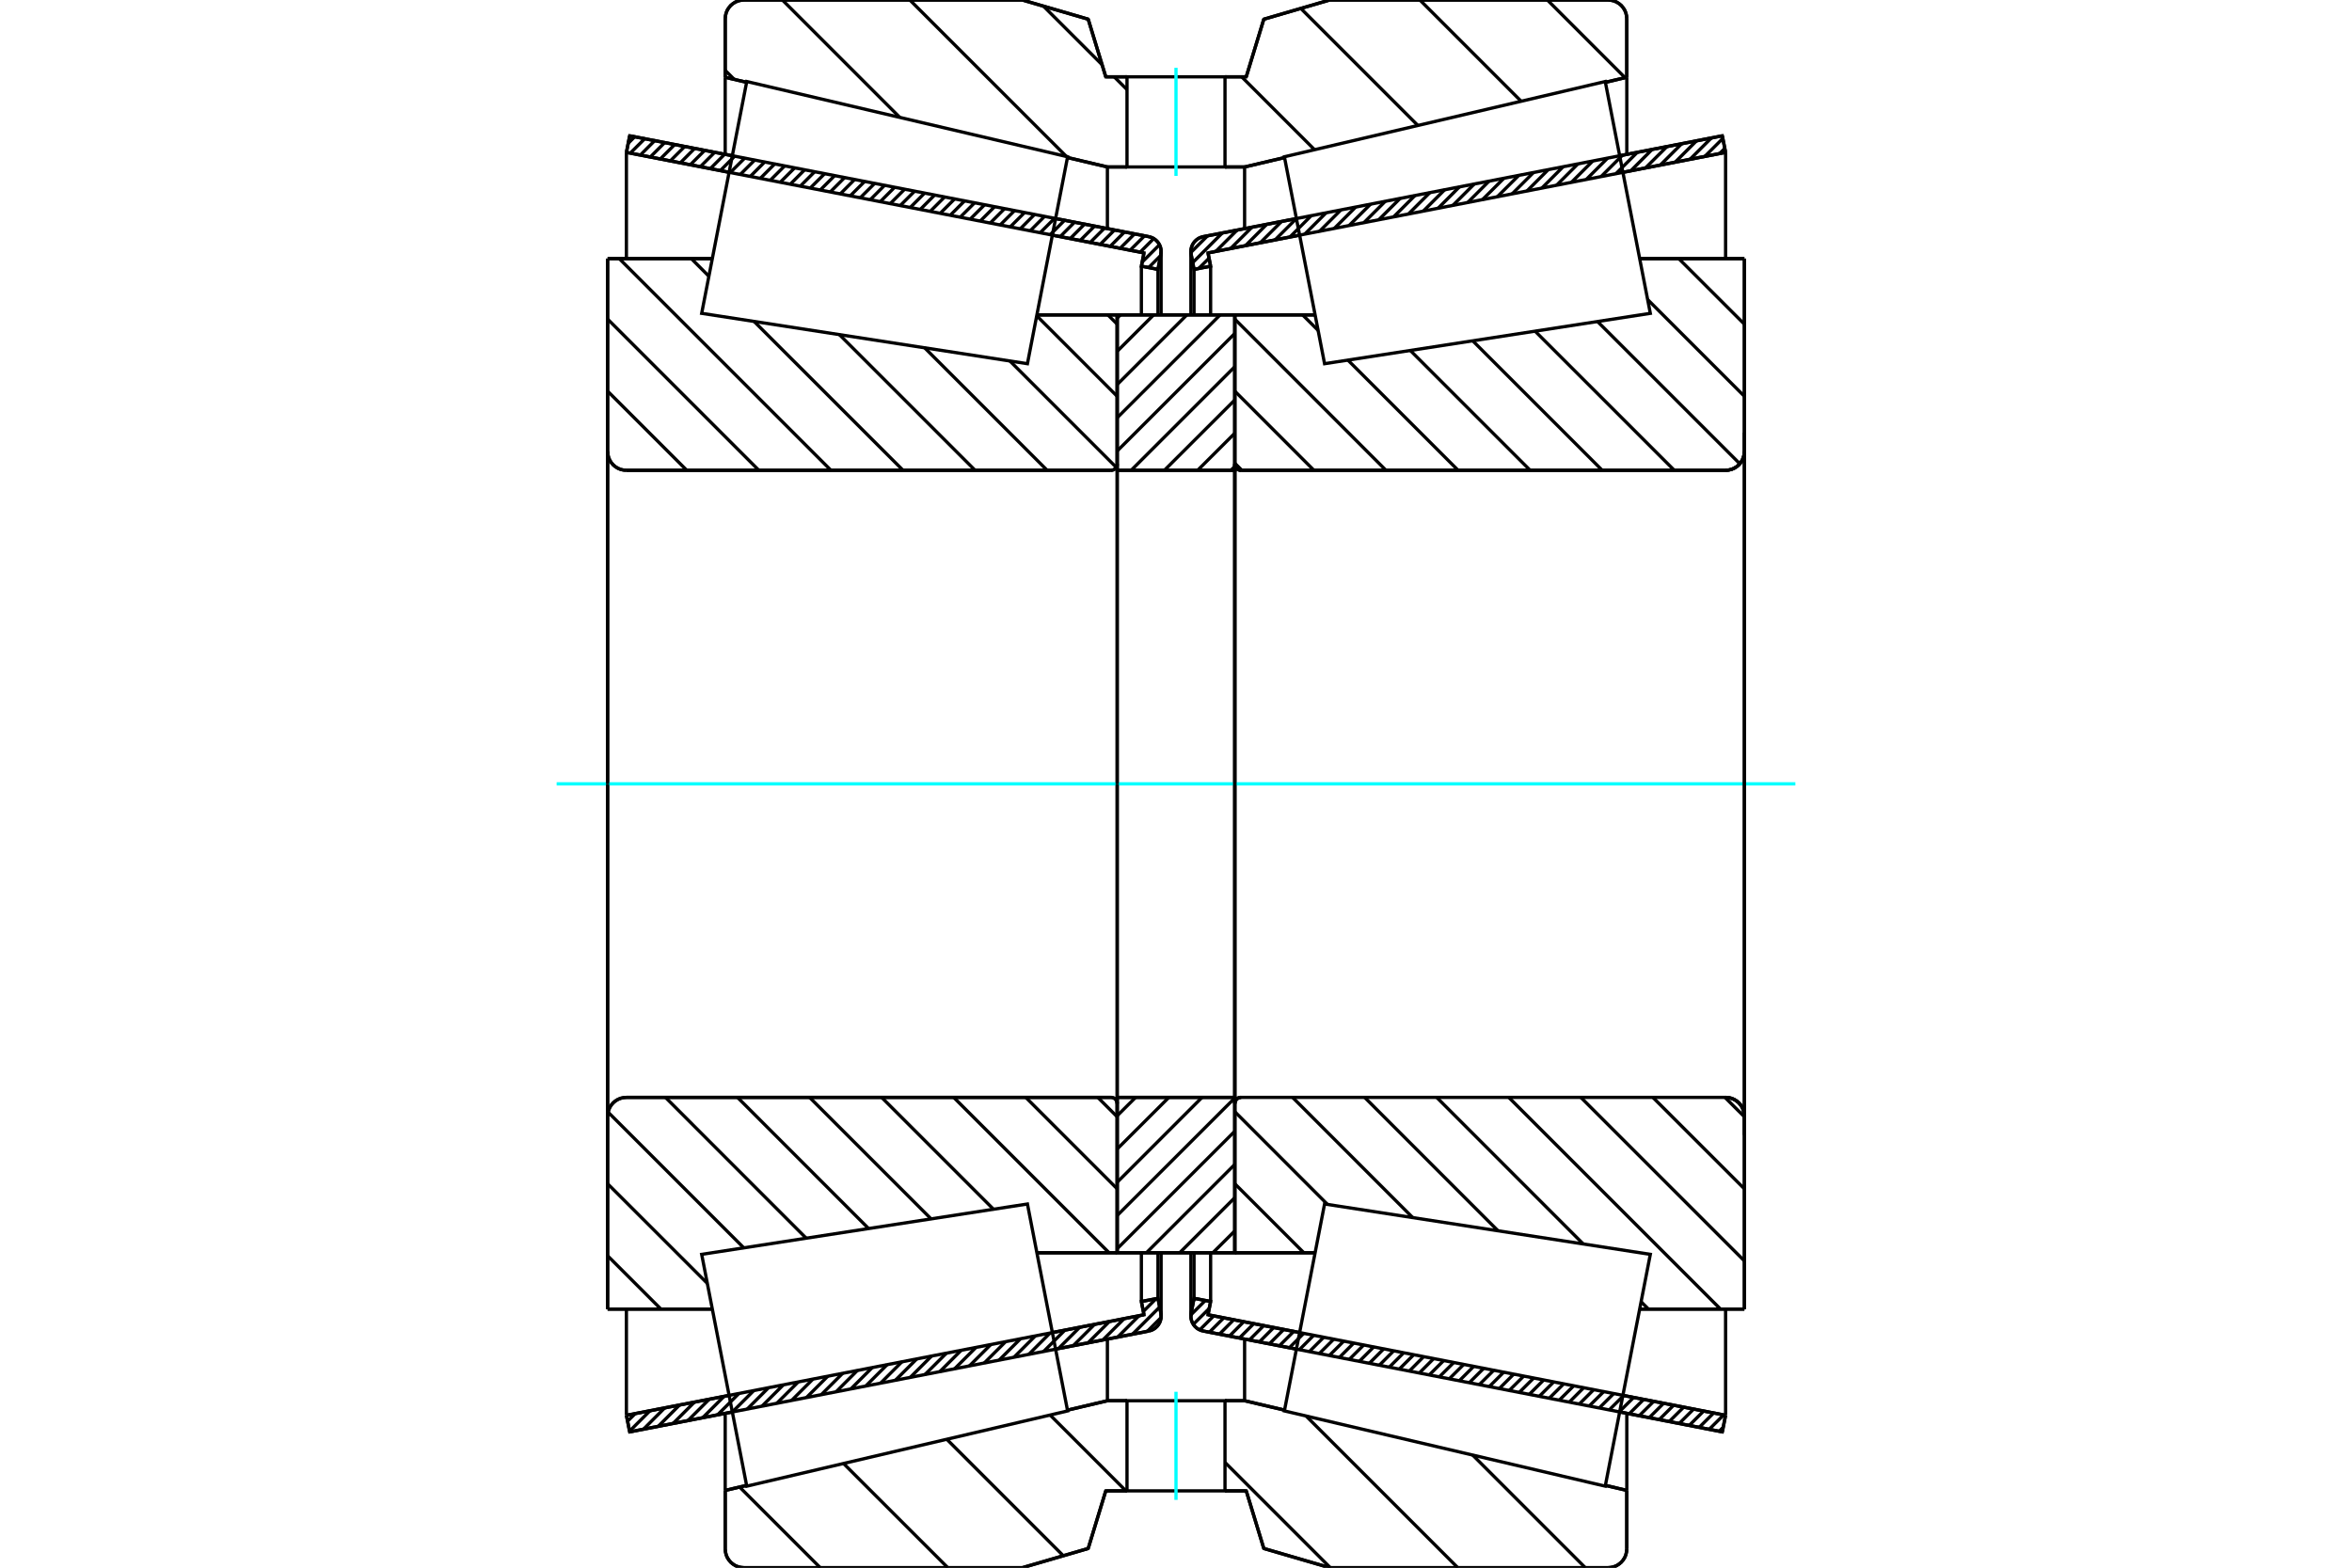 <?xml version="1.0" standalone="no"?>
<!DOCTYPE svg PUBLIC "-//W3C//DTD SVG 1.1//EN"
	"http://www.w3.org/Graphics/SVG/1.1/DTD/svg11.dtd">
<svg xmlns="http://www.w3.org/2000/svg" height="100%" width="100%" viewBox="0 0 36000 24000">
	<rect x="-1800" y="-1200" width="39600" height="26400" style="fill:#FFF"/>
	<g style="fill:none; fill-rule:evenodd" transform="matrix(1 0 0 1 0 0)">
		<g style="fill:none; stroke:#000; stroke-width:50; shape-rendering:geometricPrecision">
			<line x1="19842" y1="20654" x2="18416" y2="20377"/>
			<line x1="26362" y1="21921" x2="24791" y2="21616"/>
			<line x1="26412" y1="21667" x2="26362" y2="21921"/>
			<line x1="24840" y1="21362" x2="26412" y2="21667"/>
			<line x1="18490" y1="20128" x2="19892" y2="20400"/>
			<line x1="18530" y1="19925" x2="18490" y2="20128"/>
			<line x1="18276" y1="19876" x2="18530" y2="19925"/>
			<line x1="18232" y1="20104" x2="18276" y2="19876"/>
			<polyline points="18232,20104 18229,20126 18228,20148 18230,20184 18238,20218 18252,20251 18270,20282 18292,20309 18319,20333 18349,20353 18381,20367 18416,20377"/>
			<line x1="24791" y1="2384" x2="26362" y2="2079"/>
			<line x1="18416" y1="3623" x2="19842" y2="3346"/>
			<polyline points="18416,3623 18381,3633 18349,3647 18319,3667 18292,3691 18270,3718 18252,3749 18238,3782 18230,3816 18228,3852 18229,3874 18232,3896"/>
			<line x1="18276" y1="4124" x2="18232" y2="3896"/>
			<line x1="18530" y1="4075" x2="18276" y2="4124"/>
			<line x1="18490" y1="3872" x2="18530" y2="4075"/>
			<line x1="19892" y1="3600" x2="18490" y2="3872"/>
			<line x1="26412" y1="2333" x2="24840" y2="2638"/>
			<line x1="26362" y1="2079" x2="26412" y2="2333"/>
			<line x1="18276" y1="19179" x2="18276" y2="19876"/>
			<line x1="18276" y1="4124" x2="18276" y2="4821"/>
			<line x1="18530" y1="19179" x2="18530" y2="19925"/>
			<line x1="18530" y1="4075" x2="18530" y2="4821"/>
			<line x1="26412" y1="20041" x2="26412" y2="21667"/>
			<line x1="26412" y1="2333" x2="26412" y2="3959"/>
			<line x1="18228" y1="19179" x2="18228" y2="20148"/>
			<line x1="18228" y1="3852" x2="18228" y2="4821"/>
			<line x1="11209" y1="21616" x2="9638" y2="21921"/>
			<line x1="17584" y1="20377" x2="16158" y2="20654"/>
			<polyline points="17584,20377 17619,20367 17651,20353 17681,20333 17708,20309 17730,20282 17748,20251 17762,20218 17770,20184 17772,20148 17771,20126 17768,20104"/>
			<line x1="17724" y1="19876" x2="17768" y2="20104"/>
			<line x1="17470" y1="19925" x2="17724" y2="19876"/>
			<line x1="17510" y1="20128" x2="17470" y2="19925"/>
			<line x1="16108" y1="20400" x2="17510" y2="20128"/>
			<line x1="9588" y1="21667" x2="11160" y2="21362"/>
			<line x1="9638" y1="21921" x2="9588" y2="21667"/>
			<line x1="16158" y1="3346" x2="17584" y2="3623"/>
			<line x1="9638" y1="2079" x2="11209" y2="2384"/>
			<line x1="9588" y1="2333" x2="9638" y2="2079"/>
			<line x1="11160" y1="2638" x2="9588" y2="2333"/>
			<line x1="17510" y1="3872" x2="16108" y2="3600"/>
			<line x1="17470" y1="4075" x2="17510" y2="3872"/>
			<line x1="17724" y1="4124" x2="17470" y2="4075"/>
			<line x1="17768" y1="3896" x2="17724" y2="4124"/>
			<polyline points="17768,3896 17771,3874 17772,3852 17770,3816 17762,3782 17748,3749 17730,3718 17708,3691 17681,3667 17651,3647 17619,3633 17584,3623"/>
			<line x1="17470" y1="4821" x2="17470" y2="4075"/>
			<line x1="17470" y1="19925" x2="17470" y2="19179"/>
			<line x1="9588" y1="3959" x2="9588" y2="2333"/>
			<line x1="9588" y1="21667" x2="9588" y2="20041"/>
			<line x1="17724" y1="4821" x2="17724" y2="4124"/>
			<line x1="17724" y1="19876" x2="17724" y2="19179"/>
			<line x1="17772" y1="4821" x2="17772" y2="3852"/>
			<line x1="17772" y1="20148" x2="17772" y2="19179"/>
			<line x1="18900" y1="4821" x2="20129" y2="4821"/>
			<polyline points="18900,7104 18901,7119 18904,7134 18910,7148 18918,7160 18928,7172 18939,7182 18952,7190 18966,7195 18981,7199 18996,7200"/>
			<line x1="26412" y1="7200" x2="18996" y2="7200"/>
			<polyline points="26412,7200 26457,7196 26501,7186 26542,7169 26581,7145 26615,7116 26645,7081 26668,7043 26685,7001 26696,6957 26700,6912"/>
			<line x1="26700" y1="3959" x2="26700" y2="6912"/>
			<line x1="26700" y1="3959" x2="25097" y2="3959"/>
			<line x1="26700" y1="20041" x2="25097" y2="20041"/>
			<line x1="26700" y1="17088" x2="26700" y2="20041"/>
			<polyline points="26700,17088 26696,17043 26685,16999 26668,16957 26645,16919 26615,16884 26581,16855 26542,16831 26501,16814 26457,16804 26412,16800"/>
			<polyline points="18996,16800 18981,16801 18966,16805 18952,16810 18939,16818 18928,16828 18918,16840 18910,16852 18904,16866 18901,16881 18900,16896"/>
			<line x1="20129" y1="19179" x2="18900" y2="19179"/>
			<line x1="25097" y1="4822" x2="25097" y2="4822"/>
			<line x1="25097" y1="19178" x2="25097" y2="19178"/>
			<polyline points="18900,7104 18901,7119 18904,7134 18910,7148 18918,7160 18928,7172 18939,7182 18952,7190 18966,7195 18981,7199 18996,7200"/>
			<polyline points="18996,16800 18981,16801 18966,16805 18952,16810 18939,16818 18928,16828 18918,16840 18910,16852 18904,16866 18901,16881 18900,16896"/>
			<polyline points="26412,7200 26457,7196 26501,7186 26542,7169 26581,7145 26615,7116 26645,7081 26668,7043 26685,7001 26696,6957 26700,6912"/>
			<polyline points="26700,17088 26696,17043 26685,16999 26668,16957 26645,16919 26615,16884 26581,16855 26542,16831 26501,16814 26457,16804 26412,16800"/>
			<line x1="17100" y1="19179" x2="15871" y2="19179"/>
			<polyline points="17100,16896 17099,16881 17096,16866 17090,16852 17082,16840 17072,16828 17061,16818 17048,16810 17034,16805 17019,16801 17004,16800"/>
			<line x1="9588" y1="16800" x2="17004" y2="16800"/>
			<polyline points="9588,16800 9543,16804 9499,16814 9458,16831 9419,16855 9385,16884 9355,16919 9332,16957 9315,16999 9304,17043 9300,17088"/>
			<line x1="9300" y1="20041" x2="9300" y2="17088"/>
			<line x1="9300" y1="20041" x2="10903" y2="20041"/>
			<line x1="9300" y1="3959" x2="10903" y2="3959"/>
			<line x1="9300" y1="6912" x2="9300" y2="3959"/>
			<polyline points="9300,6912 9304,6957 9315,7001 9332,7043 9355,7081 9385,7116 9419,7145 9458,7169 9499,7186 9543,7196 9588,7200"/>
			<line x1="17004" y1="7200" x2="9588" y2="7200"/>
			<polyline points="17004,7200 17019,7199 17034,7195 17048,7190 17061,7182 17072,7172 17082,7160 17090,7148 17096,7134 17099,7119 17100,7104"/>
			<line x1="15871" y1="4821" x2="17100" y2="4821"/>
			<line x1="10903" y1="19178" x2="10903" y2="19178"/>
			<line x1="10903" y1="4822" x2="10903" y2="4822"/>
			<line x1="9300" y1="17088" x2="9300" y2="6912"/>
			<line x1="15648" y1="0" x2="16656" y2="294"/>
			<line x1="11388" y1="0" x2="15648" y2="0"/>
			<polyline points="11388,0 11343,4 11299,14 11257,31 11219,55 11184,84 11155,119 11131,157 11114,199 11104,243 11100,288"/>
			<line x1="11100" y1="1183" x2="11100" y2="288"/>
			<line x1="11427" y1="1260" x2="11100" y2="1183"/>
			<line x1="16950" y1="2556" x2="16339" y2="2412"/>
			<line x1="17250" y1="2556" x2="16950" y2="2556"/>
			<line x1="19050" y1="2556" x2="18750" y2="2556"/>
			<line x1="19661" y1="2412" x2="19050" y2="2556"/>
			<line x1="24900" y1="1183" x2="24573" y2="1260"/>
			<line x1="24900" y1="288" x2="24900" y2="1183"/>
			<polyline points="24900,288 24896,243 24886,199 24869,157 24845,119 24816,84 24781,55 24743,31 24701,14 24657,4 24612,0"/>
			<line x1="20352" y1="0" x2="24612" y2="0"/>
			<line x1="19344" y1="294" x2="20352" y2="0"/>
			<line x1="19075" y1="1176" x2="19344" y2="294"/>
			<line x1="18750" y1="1176" x2="19075" y2="1176"/>
			<line x1="16925" y1="1176" x2="17250" y2="1176"/>
			<line x1="16656" y1="294" x2="16925" y2="1176"/>
			<line x1="16656" y1="23706" x2="15648" y2="24000"/>
			<line x1="16925" y1="22824" x2="16656" y2="23706"/>
			<line x1="19075" y1="22824" x2="18750" y2="22824"/>
			<line x1="17250" y1="22824" x2="16925" y2="22824"/>
			<line x1="19344" y1="23706" x2="19075" y2="22824"/>
			<line x1="20352" y1="24000" x2="19344" y2="23706"/>
			<line x1="24612" y1="24000" x2="20352" y2="24000"/>
			<polyline points="24612,24000 24657,23996 24701,23986 24743,23969 24781,23945 24816,23916 24845,23881 24869,23843 24886,23801 24896,23757 24900,23712"/>
			<line x1="24900" y1="22817" x2="24900" y2="23712"/>
			<line x1="24573" y1="22740" x2="24900" y2="22817"/>
			<line x1="19050" y1="21444" x2="19661" y2="21588"/>
			<line x1="16950" y1="21444" x2="17250" y2="21444"/>
			<line x1="18750" y1="21444" x2="19050" y2="21444"/>
			<line x1="16339" y1="21588" x2="16950" y2="21444"/>
			<line x1="11100" y1="22817" x2="11427" y2="22740"/>
			<line x1="11100" y1="23712" x2="11100" y2="22817"/>
			<polyline points="11100,23712 11104,23757 11114,23801 11131,23843 11155,23881 11184,23916 11219,23945 11257,23969 11299,23986 11343,23996 11388,24000"/>
			<line x1="15648" y1="24000" x2="11388" y2="24000"/>
			<line x1="24900" y1="21637" x2="24900" y2="22817"/>
			<line x1="24900" y1="1183" x2="24900" y2="2363"/>
			<line x1="11100" y1="21637" x2="11100" y2="22817"/>
			<line x1="11100" y1="1183" x2="11100" y2="2363"/>
			<line x1="16950" y1="20500" x2="16950" y2="21444"/>
			<line x1="16950" y1="2556" x2="16950" y2="3500"/>
			<line x1="19050" y1="20500" x2="19050" y2="21444"/>
			<line x1="19050" y1="2556" x2="19050" y2="3500"/>
			<line x1="17100" y1="16800" x2="18900" y2="16800"/>
			<line x1="17100" y1="19179" x2="17100" y2="16800"/>
			<line x1="18900" y1="19179" x2="17100" y2="19179"/>
			<line x1="18900" y1="16800" x2="18900" y2="19179"/>
			<line x1="18900" y1="7200" x2="17100" y2="7200"/>
			<line x1="18900" y1="4821" x2="18900" y2="7200"/>
			<line x1="17100" y1="4821" x2="18900" y2="4821"/>
			<line x1="17100" y1="7200" x2="17100" y2="4821"/>
			<line x1="18900" y1="7200" x2="18900" y2="16800"/>
			<line x1="17100" y1="7200" x2="17100" y2="16800"/>
		</g>
		<g style="fill:none; stroke:#0FF; stroke-width:50; shape-rendering:geometricPrecision">
			<line x1="8520" y1="12000" x2="27480" y2="12000"/>
		</g>
		<g style="fill:none; stroke:#000; stroke-width:50; shape-rendering:geometricPrecision">
			<line x1="23684" y1="0" x2="24874" y2="1190"/>
			<line x1="21733" y1="0" x2="23283" y2="1550"/>
			<line x1="19910" y1="129" x2="21702" y2="1921"/>
			<line x1="19005" y1="1176" x2="20121" y2="2292"/>
			<line x1="15972" y1="95" x2="16868" y2="990"/>
			<line x1="17054" y1="1176" x2="17250" y2="1372"/>
			<line x1="13926" y1="0" x2="16322" y2="2395"/>
			<line x1="11975" y1="0" x2="13772" y2="1797"/>
			<line x1="11100" y1="1077" x2="11239" y2="1216"/>
			<line x1="22541" y1="22276" x2="24265" y2="24000"/>
			<line x1="19991" y1="21678" x2="22313" y2="24000"/>
			<line x1="18750" y1="22388" x2="20362" y2="24000"/>
			<line x1="16073" y1="21663" x2="17234" y2="22824"/>
			<line x1="14492" y1="22034" x2="16275" y2="23817"/>
			<line x1="12911" y1="22405" x2="14507" y2="24000"/>
			<line x1="11320" y1="22765" x2="12555" y2="24000"/>
			<polyline points="18750,1176 19075,1176 19344,294 20352,0 24612,0"/>
			<polyline points="24900,288 24896,243 24886,199 24869,157 24845,119 24816,84 24781,55 24743,31 24701,14 24657,4 24612,0"/>
			<line x1="24900" y1="288" x2="24900" y2="1183"/>
			<line x1="19661" y1="2412" x2="19050" y2="2556"/>
			<line x1="24900" y1="1183" x2="24573" y2="1260"/>
			<line x1="19050" y1="2556" x2="18750" y2="2556"/>
			<polyline points="17250,1176 16925,1176 16656,294 15648,0 11388,0 11343,4 11299,14 11257,31 11219,55 11184,84 11155,119 11131,157 11114,199 11104,243 11100,288 11100,1183"/>
			<line x1="16339" y1="2412" x2="16950" y2="2556"/>
			<line x1="11100" y1="1183" x2="11427" y2="1260"/>
			<line x1="16950" y1="2556" x2="17250" y2="2556"/>
			<line x1="17250" y1="21444" x2="16950" y2="21444"/>
			<line x1="11427" y1="22740" x2="11100" y2="22817"/>
			<line x1="16950" y1="21444" x2="16339" y2="21588"/>
			<polyline points="11100,22817 11100,23712 11104,23757 11114,23801 11131,23843 11155,23881 11184,23916 11219,23945 11257,23969 11299,23986 11343,23996 11388,24000 15648,24000 16656,23706 16925,22824 17250,22824"/>
			<line x1="18750" y1="21444" x2="19050" y2="21444"/>
			<line x1="24573" y1="22740" x2="24900" y2="22817"/>
			<line x1="19050" y1="21444" x2="19661" y2="21588"/>
			<line x1="24900" y1="22817" x2="24900" y2="23712"/>
			<polyline points="24612,24000 24657,23996 24701,23986 24743,23969 24781,23945 24816,23916 24845,23881 24869,23843 24886,23801 24896,23757 24900,23712"/>
			<polyline points="24612,24000 20352,24000 19344,23706 19075,22824 18750,22824"/>
			<line x1="16958" y1="4821" x2="17100" y2="4963"/>
			<line x1="15868" y1="4834" x2="17100" y2="6067"/>
			<line x1="15458" y1="5527" x2="17086" y2="7155"/>
			<line x1="14153" y1="5325" x2="16028" y2="7200"/>
			<line x1="12848" y1="5123" x2="14925" y2="7200"/>
			<line x1="10581" y1="3959" x2="10850" y2="4229"/>
			<line x1="11542" y1="4921" x2="13822" y2="7200"/>
			<line x1="9478" y1="3959" x2="12719" y2="7200"/>
			<line x1="9300" y1="4885" x2="11615" y2="7200"/>
			<line x1="9300" y1="5988" x2="10512" y2="7200"/>
			<line x1="16803" y1="16800" x2="17100" y2="17097"/>
			<line x1="15700" y1="16800" x2="17100" y2="18200"/>
			<line x1="14597" y1="16800" x2="16976" y2="19179"/>
			<line x1="13494" y1="16800" x2="15206" y2="18512"/>
			<line x1="15870" y1="19177" x2="15873" y2="19179"/>
			<line x1="12391" y1="16800" x2="14251" y2="18660"/>
			<line x1="11288" y1="16800" x2="13295" y2="18808"/>
			<line x1="10185" y1="16800" x2="12340" y2="18956"/>
			<line x1="9307" y1="17026" x2="11385" y2="19104"/>
			<line x1="9300" y1="18122" x2="10827" y2="19648"/>
			<line x1="9300" y1="19225" x2="10116" y2="20041"/>
			<polyline points="17100,12000 17100,4821 17100,7104"/>
			<polyline points="17004,7200 17019,7199 17034,7195 17048,7190 17061,7182 17072,7172 17082,7160 17090,7148 17096,7134 17099,7119 17100,7104"/>
			<line x1="17004" y1="7200" x2="9588" y2="7200"/>
			<polyline points="9300,6912 9304,6957 9315,7001 9332,7043 9355,7081 9385,7116 9419,7145 9458,7169 9499,7186 9543,7196 9588,7200"/>
			<line x1="9300" y1="6912" x2="9300" y2="3959"/>
			<line x1="9300" y1="6912" x2="9300" y2="12000"/>
			<line x1="9300" y1="3959" x2="10903" y2="3959"/>
			<line x1="15871" y1="4821" x2="17100" y2="4821"/>
			<line x1="17100" y1="19179" x2="15871" y2="19179"/>
			<line x1="10903" y1="20041" x2="9300" y2="20041"/>
			<line x1="9300" y1="12000" x2="9300" y2="17088"/>
			<line x1="9300" y1="20041" x2="9300" y2="17088"/>
			<polyline points="9588,16800 9543,16804 9499,16814 9458,16831 9419,16855 9385,16884 9355,16919 9332,16957 9315,16999 9304,17043 9300,17088"/>
			<line x1="9588" y1="16800" x2="17004" y2="16800"/>
			<polyline points="17100,16896 17099,16881 17096,16866 17090,16852 17082,16840 17072,16828 17061,16818 17048,16810 17034,16805 17019,16801 17004,16800"/>
			<polyline points="17100,16896 17100,19179 17100,12000"/>
			<line x1="25695" y1="3959" x2="26700" y2="4963"/>
			<line x1="25219" y1="4586" x2="26700" y2="6067"/>
			<line x1="24452" y1="4922" x2="26630" y2="7100"/>
			<line x1="23496" y1="5070" x2="25627" y2="7200"/>
			<line x1="22541" y1="5217" x2="24524" y2="7200"/>
			<line x1="21586" y1="5365" x2="23421" y2="7200"/>
			<line x1="20631" y1="5513" x2="22318" y2="7200"/>
			<line x1="19938" y1="4821" x2="20175" y2="5058"/>
			<line x1="18900" y1="4885" x2="21214" y2="7200"/>
			<line x1="18900" y1="5988" x2="20111" y2="7200"/>
			<line x1="18900" y1="7091" x2="19008" y2="7200"/>
			<line x1="26402" y1="16800" x2="26700" y2="17097"/>
			<line x1="25299" y1="16800" x2="26700" y2="18200"/>
			<line x1="24196" y1="16800" x2="26700" y2="19304"/>
			<line x1="23093" y1="16800" x2="26334" y2="20041"/>
			<line x1="25119" y1="19929" x2="25231" y2="20041"/>
			<line x1="21990" y1="16800" x2="24234" y2="19045"/>
			<line x1="20887" y1="16800" x2="22929" y2="18843"/>
			<line x1="19784" y1="16800" x2="21624" y2="18641"/>
			<line x1="18900" y1="17019" x2="20319" y2="18439"/>
			<line x1="18900" y1="18122" x2="19957" y2="19179"/>
			<polyline points="18900,12000 18900,4821 18900,7104 18901,7119 18904,7134 18910,7148 18918,7160 18928,7172 18939,7182 18952,7190 18966,7195 18981,7199 18996,7200 26412,7200 26457,7196 26501,7186 26542,7169 26581,7145 26615,7116 26645,7081 26668,7043 26685,7001 26696,6957 26700,6912 26700,3959"/>
			<line x1="26700" y1="6912" x2="26700" y2="12000"/>
			<line x1="26700" y1="3959" x2="25097" y2="3959"/>
			<line x1="20129" y1="4821" x2="18900" y2="4821"/>
			<line x1="18900" y1="19179" x2="20129" y2="19179"/>
			<line x1="25097" y1="20041" x2="26700" y2="20041"/>
			<line x1="26700" y1="12000" x2="26700" y2="17088"/>
			<polyline points="26700,20041 26700,17088 26696,17043 26685,16999 26668,16957 26645,16919 26615,16884 26581,16855 26542,16831 26501,16814 26457,16804 26412,16800 18996,16800 18981,16801 18966,16805 18952,16810 18939,16818 18928,16828 18918,16840 18910,16852 18904,16866 18901,16881 18900,16896 18900,19179 18900,12000"/>
			<line x1="18900" y1="18844" x2="18564" y2="19179"/>
			<line x1="18900" y1="18335" x2="18056" y2="19179"/>
			<line x1="18900" y1="17826" x2="17547" y2="19179"/>
			<line x1="18900" y1="17318" x2="17100" y2="19117"/>
			<line x1="18900" y1="16809" x2="17100" y2="18608"/>
			<line x1="18399" y1="16800" x2="17100" y2="18099"/>
			<line x1="17891" y1="16800" x2="17100" y2="17590"/>
			<line x1="17382" y1="16800" x2="17100" y2="17081"/>
			<line x1="18900" y1="7141" x2="18840" y2="7200"/>
			<line x1="18900" y1="6632" x2="18331" y2="7200"/>
			<line x1="18900" y1="6123" x2="17822" y2="7200"/>
			<line x1="18900" y1="5614" x2="17314" y2="7200"/>
			<line x1="18900" y1="5105" x2="17100" y2="6904"/>
			<line x1="18675" y1="4821" x2="17100" y2="6395"/>
			<line x1="18166" y1="4821" x2="17100" y2="5887"/>
			<line x1="17657" y1="4821" x2="17100" y2="5378"/>
			<line x1="17149" y1="4821" x2="17100" y2="4869"/>
			<polyline points="17100,7200 17100,4821 18900,4821 18900,7200 17100,7200"/>
			<polyline points="17100,16800 18900,16800 18900,19179 17100,19179 17100,16800"/>
			<polyline points="18000,22824 18750,22824 18750,21444 17250,21444 17250,22824 18000,22824"/>
		</g>
		<g style="fill:none; stroke:#0FF; stroke-width:50; shape-rendering:geometricPrecision">
			<line x1="18000" y1="22962" x2="18000" y2="21307"/>
		</g>
		<g style="fill:none; stroke:#000; stroke-width:50; shape-rendering:geometricPrecision">
			<polyline points="18000,2556 18750,2556 18750,1176 17250,1176 17250,2556 18000,2556"/>
		</g>
		<g style="fill:none; stroke:#0FF; stroke-width:50; shape-rendering:geometricPrecision">
			<line x1="18000" y1="2693" x2="18000" y2="1038"/>
		</g>
		<g style="fill:none; stroke:#000; stroke-width:50; shape-rendering:geometricPrecision">
			<line x1="26700" y1="17376" x2="26700" y2="6624"/>
			<line x1="18900" y1="16896" x2="18900" y2="7104"/>
			<polyline points="16033,20016 16341,21600 11430,22752 11085,20978 10740,19203 15726,18432 16033,20016"/>
			<polyline points="16033,3984 15726,5568 10740,4797 11085,3022 11430,1248 16341,2400 16033,3984"/>
			<polyline points="19967,20016 20274,18432 25260,19203 24915,20978 24570,22752 19659,21600 19967,20016"/>
			<polyline points="19967,3984 19659,2400 24570,1248 24915,3022 25260,4797 20274,5568 19967,3984"/>
			<line x1="17771" y1="20171" x2="17561" y2="20381"/>
			<line x1="17750" y1="20010" x2="17335" y2="20425"/>
			<line x1="17696" y1="19881" x2="17500" y2="20077"/>
			<line x1="17435" y1="20142" x2="17108" y2="20469"/>
			<line x1="17208" y1="20186" x2="16881" y2="20513"/>
			<line x1="16981" y1="20231" x2="16654" y2="20557"/>
			<line x1="16754" y1="20275" x2="16427" y2="20601"/>
			<line x1="16527" y1="20319" x2="16200" y2="20646"/>
			<line x1="16300" y1="20363" x2="15974" y2="20690"/>
			<line x1="16073" y1="20407" x2="15747" y2="20734"/>
			<line x1="15847" y1="20451" x2="15520" y2="20778"/>
			<line x1="15620" y1="20495" x2="15293" y2="20822"/>
			<line x1="15393" y1="20539" x2="15066" y2="20866"/>
			<line x1="15166" y1="20583" x2="14839" y2="20910"/>
			<line x1="14939" y1="20627" x2="14612" y2="20954"/>
			<line x1="14712" y1="20672" x2="14386" y2="20998"/>
			<line x1="14486" y1="20716" x2="14159" y2="21042"/>
			<line x1="14259" y1="20760" x2="13932" y2="21087"/>
			<line x1="14032" y1="20804" x2="13705" y2="21131"/>
			<line x1="13805" y1="20848" x2="13478" y2="21175"/>
			<line x1="13578" y1="20892" x2="13251" y2="21219"/>
			<line x1="13351" y1="20936" x2="13024" y2="21263"/>
			<line x1="13124" y1="20980" x2="12798" y2="21307"/>
			<line x1="12898" y1="21024" x2="12571" y2="21351"/>
			<line x1="12671" y1="21068" x2="12344" y2="21395"/>
			<line x1="12444" y1="21112" x2="12117" y2="21439"/>
			<line x1="12217" y1="21157" x2="11890" y2="21483"/>
			<line x1="11990" y1="21201" x2="11663" y2="21527"/>
			<line x1="11763" y1="21245" x2="11437" y2="21572"/>
			<line x1="11537" y1="21289" x2="11210" y2="21616"/>
			<line x1="11310" y1="21333" x2="10983" y2="21660"/>
			<line x1="11083" y1="21377" x2="10756" y2="21704"/>
			<line x1="10856" y1="21421" x2="10529" y2="21748"/>
			<line x1="10629" y1="21465" x2="10302" y2="21792"/>
			<line x1="10402" y1="21509" x2="10075" y2="21836"/>
			<line x1="10175" y1="21553" x2="9849" y2="21880"/>
			<line x1="9949" y1="21597" x2="9636" y2="21910"/>
			<line x1="9722" y1="21642" x2="9606" y2="21757"/>
			<line x1="17765" y1="3912" x2="17581" y2="4097"/>
			<line x1="17747" y1="3747" x2="17482" y2="4012"/>
			<line x1="17659" y1="3652" x2="17451" y2="3861"/>
			<line x1="17518" y1="3611" x2="17298" y2="3831"/>
			<line x1="17365" y1="3581" x2="17145" y2="3801"/>
			<line x1="17212" y1="3551" x2="16992" y2="3772"/>
			<line x1="17059" y1="3521" x2="16839" y2="3742"/>
			<line x1="16906" y1="3492" x2="16686" y2="3712"/>
			<line x1="16753" y1="3462" x2="16533" y2="3682"/>
			<line x1="16600" y1="3432" x2="16380" y2="3653"/>
			<line x1="16447" y1="3402" x2="16227" y2="3623"/>
			<line x1="16294" y1="3373" x2="16074" y2="3593"/>
			<line x1="16141" y1="3343" x2="15921" y2="3563"/>
			<line x1="15988" y1="3313" x2="15768" y2="3534"/>
			<line x1="15835" y1="3283" x2="15615" y2="3504"/>
			<line x1="15682" y1="3254" x2="15462" y2="3474"/>
			<line x1="15529" y1="3224" x2="15309" y2="3444"/>
			<line x1="15376" y1="3194" x2="15156" y2="3415"/>
			<line x1="15223" y1="3165" x2="15003" y2="3385"/>
			<line x1="15070" y1="3135" x2="14850" y2="3355"/>
			<line x1="14917" y1="3105" x2="14697" y2="3325"/>
			<line x1="14764" y1="3075" x2="14544" y2="3296"/>
			<line x1="14611" y1="3046" x2="14391" y2="3266"/>
			<line x1="14458" y1="3016" x2="14238" y2="3236"/>
			<line x1="14305" y1="2986" x2="14085" y2="3207"/>
			<line x1="14152" y1="2956" x2="13932" y2="3177"/>
			<line x1="13999" y1="2927" x2="13779" y2="3147"/>
			<line x1="13846" y1="2897" x2="13626" y2="3117"/>
			<line x1="13693" y1="2867" x2="13473" y2="3088"/>
			<line x1="13540" y1="2837" x2="13320" y2="3058"/>
			<line x1="13387" y1="2808" x2="13167" y2="3028"/>
			<line x1="13234" y1="2778" x2="13014" y2="2998"/>
			<line x1="13081" y1="2748" x2="12861" y2="2969"/>
			<line x1="12928" y1="2718" x2="12708" y2="2939"/>
			<line x1="12775" y1="2689" x2="12555" y2="2909"/>
			<line x1="12622" y1="2659" x2="12402" y2="2879"/>
			<line x1="12469" y1="2629" x2="12249" y2="2850"/>
			<line x1="12316" y1="2599" x2="12096" y2="2820"/>
			<line x1="12163" y1="2570" x2="11943" y2="2790"/>
			<line x1="12010" y1="2540" x2="11790" y2="2760"/>
			<line x1="11857" y1="2510" x2="11637" y2="2731"/>
			<line x1="11704" y1="2480" x2="11484" y2="2701"/>
			<line x1="11551" y1="2451" x2="11331" y2="2671"/>
			<line x1="11398" y1="2421" x2="11178" y2="2641"/>
			<line x1="11245" y1="2391" x2="11025" y2="2612"/>
			<line x1="11092" y1="2361" x2="10872" y2="2582"/>
			<line x1="10939" y1="2332" x2="10719" y2="2552"/>
			<line x1="10786" y1="2302" x2="10566" y2="2522"/>
			<line x1="10633" y1="2272" x2="10413" y2="2493"/>
			<line x1="10480" y1="2243" x2="10260" y2="2463"/>
			<line x1="10327" y1="2213" x2="10107" y2="2433"/>
			<line x1="10174" y1="2183" x2="9954" y2="2403"/>
			<line x1="10021" y1="2153" x2="9801" y2="2374"/>
			<line x1="9868" y1="2124" x2="9647" y2="2344"/>
			<line x1="9715" y1="2094" x2="9616" y2="2193"/>
			<polyline points="9588,2333 9638,2079 17584,3623"/>
			<polyline points="17768,3896 17772,3860 17771,3823 17763,3788 17751,3753 17733,3722 17710,3693 17683,3668 17653,3648 17619,3633 17584,3623"/>
			<polyline points="17768,3896 17724,4124 17470,4075 17510,3872 9588,2333"/>
			<polyline points="9588,21667 17510,20128 17470,19925 17724,19876 17768,20104"/>
			<polyline points="17584,20377 17619,20367 17653,20352 17683,20332 17710,20307 17733,20278 17751,20247 17763,20212 17771,20177 17772,20140 17768,20104"/>
			<polyline points="17584,20377 9638,21921 9588,21667"/>
			<line x1="26376" y1="21850" x2="26314" y2="21912"/>
			<line x1="26382" y1="21662" x2="26161" y2="21882"/>
			<line x1="26229" y1="21632" x2="26008" y2="21852"/>
			<line x1="26076" y1="21602" x2="25855" y2="21823"/>
			<line x1="25923" y1="21572" x2="25702" y2="21793"/>
			<line x1="25770" y1="21543" x2="25549" y2="21763"/>
			<line x1="25617" y1="21513" x2="25396" y2="21733"/>
			<line x1="25464" y1="21483" x2="25243" y2="21704"/>
			<line x1="25311" y1="21454" x2="25090" y2="21674"/>
			<line x1="25158" y1="21424" x2="24937" y2="21644"/>
			<line x1="25005" y1="21394" x2="24784" y2="21614"/>
			<line x1="24852" y1="21364" x2="24631" y2="21585"/>
			<line x1="24699" y1="21335" x2="24478" y2="21555"/>
			<line x1="24546" y1="21305" x2="24325" y2="21525"/>
			<line x1="24393" y1="21275" x2="24172" y2="21496"/>
			<line x1="24240" y1="21245" x2="24019" y2="21466"/>
			<line x1="24087" y1="21216" x2="23866" y2="21436"/>
			<line x1="23934" y1="21186" x2="23713" y2="21406"/>
			<line x1="23781" y1="21156" x2="23560" y2="21377"/>
			<line x1="23628" y1="21126" x2="23407" y2="21347"/>
			<line x1="23475" y1="21097" x2="23254" y2="21317"/>
			<line x1="23322" y1="21067" x2="23101" y2="21287"/>
			<line x1="23169" y1="21037" x2="22948" y2="21258"/>
			<line x1="23016" y1="21007" x2="22795" y2="21228"/>
			<line x1="22863" y1="20978" x2="22642" y2="21198"/>
			<line x1="22710" y1="20948" x2="22489" y2="21168"/>
			<line x1="22557" y1="20918" x2="22336" y2="21139"/>
			<line x1="22404" y1="20888" x2="22183" y2="21109"/>
			<line x1="22251" y1="20859" x2="22030" y2="21079"/>
			<line x1="22097" y1="20829" x2="21877" y2="21049"/>
			<line x1="21944" y1="20799" x2="21724" y2="21020"/>
			<line x1="21791" y1="20769" x2="21571" y2="20990"/>
			<line x1="21638" y1="20740" x2="21418" y2="20960"/>
			<line x1="21485" y1="20710" x2="21265" y2="20930"/>
			<line x1="21332" y1="20680" x2="21112" y2="20901"/>
			<line x1="21179" y1="20650" x2="20959" y2="20871"/>
			<line x1="21026" y1="20621" x2="20806" y2="20841"/>
			<line x1="20873" y1="20591" x2="20653" y2="20811"/>
			<line x1="20720" y1="20561" x2="20500" y2="20782"/>
			<line x1="20567" y1="20532" x2="20347" y2="20752"/>
			<line x1="20414" y1="20502" x2="20194" y2="20722"/>
			<line x1="20261" y1="20472" x2="20041" y2="20692"/>
			<line x1="20108" y1="20442" x2="19888" y2="20663"/>
			<line x1="19955" y1="20413" x2="19735" y2="20633"/>
			<line x1="19802" y1="20383" x2="19582" y2="20603"/>
			<line x1="19649" y1="20353" x2="19429" y2="20573"/>
			<line x1="19496" y1="20323" x2="19276" y2="20544"/>
			<line x1="19343" y1="20294" x2="19123" y2="20514"/>
			<line x1="19190" y1="20264" x2="18970" y2="20484"/>
			<line x1="19037" y1="20234" x2="18817" y2="20455"/>
			<line x1="18884" y1="20204" x2="18664" y2="20425"/>
			<line x1="18731" y1="20175" x2="18511" y2="20395"/>
			<line x1="18578" y1="20145" x2="18363" y2="20360"/>
			<line x1="18509" y1="20031" x2="18265" y2="20275"/>
			<line x1="18449" y1="19909" x2="18228" y2="20129"/>
			<line x1="18296" y1="19879" x2="18271" y2="19904"/>
			<line x1="26400" y1="2272" x2="26322" y2="2350"/>
			<line x1="26370" y1="2119" x2="26095" y2="2394"/>
			<line x1="26195" y1="2111" x2="25868" y2="2438"/>
			<line x1="25968" y1="2155" x2="25641" y2="2482"/>
			<line x1="25741" y1="2200" x2="25414" y2="2526"/>
			<line x1="25514" y1="2244" x2="25187" y2="2570"/>
			<line x1="25287" y1="2288" x2="24961" y2="2615"/>
			<line x1="25061" y1="2332" x2="24734" y2="2659"/>
			<line x1="24834" y1="2376" x2="24507" y2="2703"/>
			<line x1="24607" y1="2420" x2="24280" y2="2747"/>
			<line x1="24380" y1="2464" x2="24053" y2="2791"/>
			<line x1="24153" y1="2508" x2="23826" y2="2835"/>
			<line x1="23926" y1="2552" x2="23600" y2="2879"/>
			<line x1="23699" y1="2596" x2="23373" y2="2923"/>
			<line x1="23473" y1="2640" x2="23146" y2="2967"/>
			<line x1="23246" y1="2685" x2="22919" y2="3011"/>
			<line x1="23019" y1="2729" x2="22692" y2="3055"/>
			<line x1="22792" y1="2773" x2="22465" y2="3100"/>
			<line x1="22565" y1="2817" x2="22238" y2="3144"/>
			<line x1="22338" y1="2861" x2="22012" y2="3188"/>
			<line x1="22112" y1="2905" x2="21785" y2="3232"/>
			<line x1="21885" y1="2949" x2="21558" y2="3276"/>
			<line x1="21658" y1="2993" x2="21331" y2="3320"/>
			<line x1="21431" y1="3037" x2="21104" y2="3364"/>
			<line x1="21204" y1="3081" x2="20877" y2="3408"/>
			<line x1="20977" y1="3126" x2="20650" y2="3452"/>
			<line x1="20750" y1="3170" x2="20424" y2="3496"/>
			<line x1="20524" y1="3214" x2="20197" y2="3541"/>
			<line x1="20297" y1="3258" x2="19970" y2="3585"/>
			<line x1="20070" y1="3302" x2="19743" y2="3629"/>
			<line x1="19843" y1="3346" x2="19516" y2="3673"/>
			<line x1="19616" y1="3390" x2="19289" y2="3717"/>
			<line x1="19389" y1="3434" x2="19063" y2="3761"/>
			<line x1="19163" y1="3478" x2="18836" y2="3805"/>
			<line x1="18936" y1="3522" x2="18609" y2="3849"/>
			<line x1="18506" y1="3952" x2="18347" y2="4111"/>
			<line x1="18709" y1="3566" x2="18256" y2="4020"/>
			<line x1="18482" y1="3611" x2="18228" y2="3865"/>
			<polyline points="26412,2333 26362,2079 18416,3623 18381,3633 18347,3648 18317,3668 18290,3693 18267,3722 18249,3753 18237,3788 18229,3823 18228,3860 18232,3896 18276,4124 18530,4075 18490,3872 26412,2333"/>
			<polyline points="26412,21667 18490,20128 18530,19925 18276,19876 18232,20104 18228,20140 18229,20177 18237,20212 18249,20247 18267,20278 18290,20307 18317,20332 18347,20352 18381,20367 18416,20377 26362,21921 26412,21667"/>
		</g>
	</g>
</svg>
